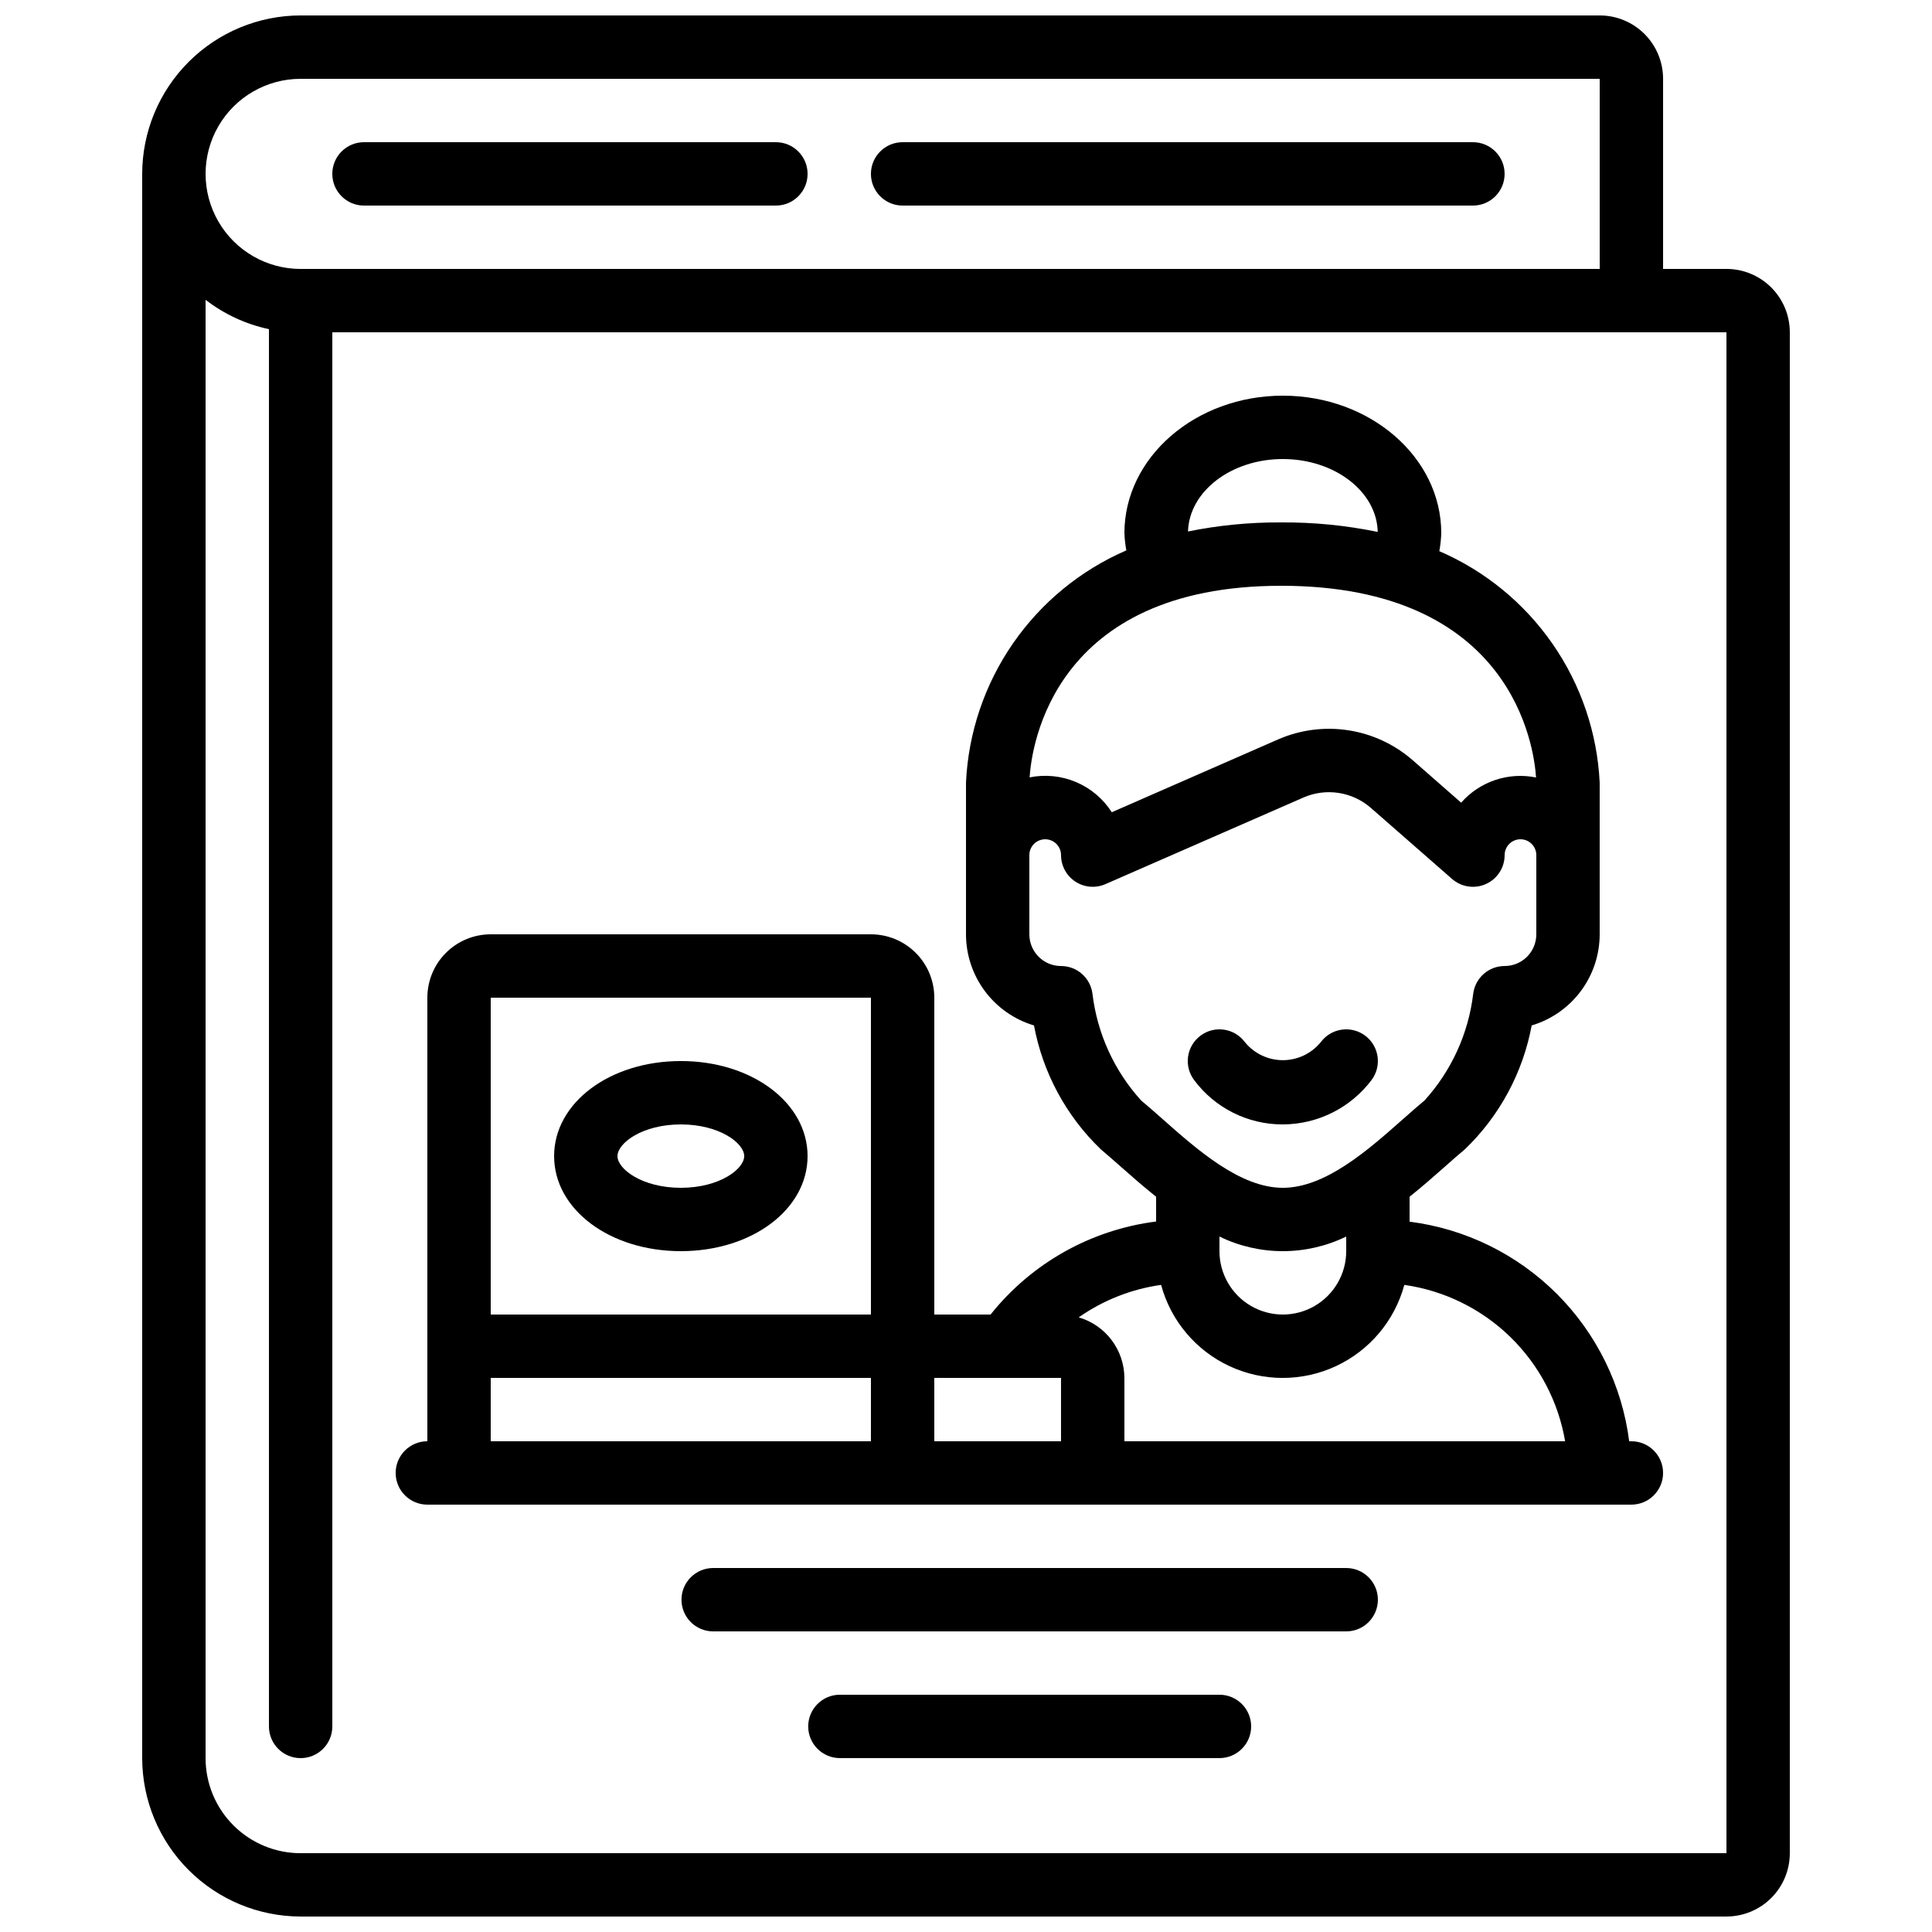 <?xml version="1.0" encoding="UTF-8"?>
<!-- Uploaded to: ICON Repo, www.svgrepo.com, Generator: ICON Repo Mixer Tools -->
<svg width="800px" height="800px" version="1.1" viewBox="144 144 512 512" xmlns="http://www.w3.org/2000/svg">
 <defs>
  <clipPath id="a">
   <path d="m181 148.09h438v503.81h-438z"/>
  </clipPath>
 </defs>
 <g clip-path="url(#a)">
  <path d="m618.32 635.11v-403.05c0-4.453-1.77-8.727-4.918-11.875-3.152-3.148-7.422-4.918-11.875-4.918h-16.793v-50.383c0-4.453-1.77-8.727-4.922-11.875-3.148-3.148-7.418-4.918-11.875-4.918h-344.27c-11.129 0.012-21.801 4.441-29.672 12.312-7.871 7.871-12.297 18.539-12.312 29.672v419.84c0.016 11.133 4.441 21.805 12.312 29.672 7.871 7.871 18.543 12.301 29.672 12.312h377.86c4.453 0 8.723-1.77 11.875-4.918 3.148-3.148 4.918-7.422 4.918-11.875zm-394.65-470.22h344.27v50.383h-344.27c-9 0-17.316-4.801-21.816-12.598-4.496-7.793-4.496-17.395 0-25.188 4.5-7.797 12.816-12.598 21.816-12.598zm-25.188 445.03v-386.47c4.941 3.82 10.68 6.481 16.793 7.777v370.3c0 4.637 3.758 8.395 8.395 8.395 4.637 0 8.398-3.758 8.398-8.395v-369.46h369.46v403.05h-377.86c-6.68 0-13.086-2.652-17.812-7.379-4.723-4.723-7.375-11.129-7.375-17.812z"/>
 </g>
 <path d="m324.43 475.57c18.836 0 33.586-11.059 33.586-25.191 0-14.133-14.754-25.191-33.586-25.191-18.836 0-33.586 11.059-33.586 25.191 0 14.133 14.754 25.191 33.586 25.191zm0-33.586c10.254 0 16.793 4.973 16.793 8.398 0 3.426-6.543 8.398-16.793 8.398-10.254 0-16.793-4.973-16.793-8.398 0-3.43 6.543-8.398 16.793-8.398z"/>
 <path d="m483.96 441.98c9.246-0.027 17.945-4.379 23.512-11.758 2.785-3.711 2.031-8.973-1.68-11.754-3.707-2.785-8.973-2.031-11.754 1.68-2.461 3.043-6.164 4.809-10.078 4.809-3.91 0-7.613-1.766-10.074-4.809-2.781-3.711-8.047-4.465-11.754-1.68-3.711 2.781-4.465 8.043-1.68 11.754 5.527 7.43 14.25 11.789 23.508 11.758z"/>
 <path d="m576.33 525.95h-0.578c-1.887-14.773-8.621-28.508-19.156-39.043-10.535-10.531-24.266-17.27-39.043-19.152v-6.609c3.402-2.711 6.551-5.484 9.406-8.012 1.883-1.68 3.644-3.234 5.273-4.578l-0.004 0.004c9.172-8.824 15.355-20.297 17.684-32.809 5.203-1.551 9.766-4.738 13.012-9.09 3.246-4.348 5.004-9.629 5.008-15.059v-40.238c-0.645-13.168-4.969-25.891-12.48-36.723-7.512-10.836-17.91-19.348-30.016-24.574 0.289-1.574 0.461-3.168 0.512-4.769 0-20.094-18.832-36.441-41.984-36.441-23.148 0-41.984 16.348-41.984 36.441h0.004c0.059 1.531 0.227 3.055 0.504 4.559-12.129 5.254-22.539 13.801-30.051 24.672-7.512 10.875-11.82 23.637-12.438 36.836v40.238c0.004 5.43 1.762 10.711 5.008 15.059 3.246 4.352 7.809 7.539 13.012 9.09 2.328 12.512 8.512 23.984 17.684 32.809 1.629 1.344 3.359 2.914 5.273 4.578 2.856 2.519 6.004 5.297 9.406 8.012v6.566l-0.004-0.004c-17.273 2.191-33.012 11.039-43.863 24.652h-14.914v-83.969c0-4.453-1.77-8.727-4.918-11.875-3.148-3.148-7.422-4.918-11.875-4.918h-100.76c-4.453 0-8.727 1.77-11.875 4.918-3.148 3.148-4.918 7.422-4.918 11.875v117.55c-4.641 0-8.398 3.762-8.398 8.398 0 4.637 3.758 8.398 8.398 8.398h319.08c4.637 0 8.398-3.762 8.398-8.398 0-4.637-3.762-8.398-8.398-8.398zm-109.16-54.25c10.602 5.16 22.988 5.16 33.59 0v3.871c0 6-3.203 11.543-8.398 14.543-5.195 3-11.598 3-16.793 0-5.195-3-8.398-8.543-8.398-14.543zm16.793-206.05c13.754 0 24.93 8.648 25.148 19.312h0.004c-8.426-1.734-17.004-2.578-25.605-2.519h-0.074c-8.262-0.043-16.504 0.762-24.602 2.402 0.316-10.621 11.438-19.195 25.129-19.195zm-0.496 33.586c61.379 0 67.074 42.68 67.602 50.801l0.004 0.004c-3.602-0.734-7.336-0.504-10.824 0.668-3.484 1.172-6.598 3.242-9.027 6.004l-12.895-11.293c-4.809-4.184-10.703-6.918-17-7.887-6.301-0.973-12.742-0.137-18.586 2.406l-44.109 19.312c-2.273-3.559-5.57-6.344-9.457-7.992-3.887-1.648-8.18-2.082-12.316-1.246 0.527-8.195 6.195-50.773 66.613-50.773zm-49.961 108.07 0.004 0.004c-0.551-4.18-4.109-7.305-8.324-7.305-4.637 0-8.395-3.762-8.395-8.398v-20.992c0-2.32 1.879-4.199 4.199-4.199 2.316 0 4.195 1.879 4.195 4.199 0.004 2.832 1.43 5.473 3.801 7.023 2.371 1.551 5.359 1.801 7.957 0.668l52.523-22.973h-0.004c2.926-1.27 6.148-1.684 9.301-1.199 3.148 0.484 6.098 1.852 8.504 3.945l21.555 18.859c2.481 2.168 5.996 2.684 8.996 1.32 3-1.359 4.926-4.352 4.926-7.644 0-2.32 1.879-4.199 4.195-4.199 2.32 0 4.199 1.879 4.199 4.199v20.992c0 2.227-0.883 4.363-2.457 5.938-1.578 1.574-3.711 2.461-5.938 2.461-4.215 0-7.773 3.125-8.324 7.305-1.25 10.547-5.758 20.445-12.895 28.312-1.762 1.461-3.668 3.148-5.703 4.945-9.188 8.137-20.547 18.215-31.859 18.215-11.309 0-22.672-10.078-31.859-18.211-2.031-1.797-3.938-3.484-5.703-4.945l0.004-0.004c-7.137-7.867-11.645-17.766-12.895-28.312zm-58.699 1.094v83.969h-100.76v-83.969zm-100.76 100.76h100.76v16.793h-100.76zm117.55 16.793v-16.793h33.586v16.793zm38.273-32.84c6.496-4.551 13.977-7.5 21.832-8.605 2.574 9.508 9.215 17.391 18.145 21.543 8.934 4.152 19.238 4.152 28.168 0 8.93-4.152 15.574-12.035 18.148-21.543 10.578 1.504 20.402 6.332 28.062 13.777 7.656 7.449 12.754 17.137 14.551 27.668h-116.8v-16.793c-0.02-3.621-1.207-7.141-3.391-10.035-2.18-2.891-5.242-5-8.719-6.012z"/>
 <path d="m240.46 198.48h109.16c4.637 0 8.398-3.762 8.398-8.398s-3.762-8.398-8.398-8.398h-109.16c-4.637 0-8.395 3.762-8.395 8.398s3.758 8.398 8.395 8.398z"/>
 <path d="m383.2 198.48h151.14c4.637 0 8.398-3.762 8.398-8.398s-3.762-8.398-8.398-8.398h-151.14c-4.637 0-8.395 3.762-8.395 8.398s3.758 8.398 8.395 8.398z"/>
 <path d="m500.76 559.54h-167.76c-4.637 0-8.398 3.758-8.398 8.395 0 4.641 3.762 8.398 8.398 8.398h167.76c4.637 0 8.395-3.758 8.395-8.398 0-4.637-3.758-8.395-8.395-8.395z"/>
 <path d="m467.17 593.12h-100.59c-4.637 0-8.395 3.762-8.395 8.398 0 4.637 3.758 8.395 8.395 8.395h100.59c4.641 0 8.398-3.758 8.398-8.395 0-4.637-3.758-8.398-8.398-8.398z"/>
</svg>